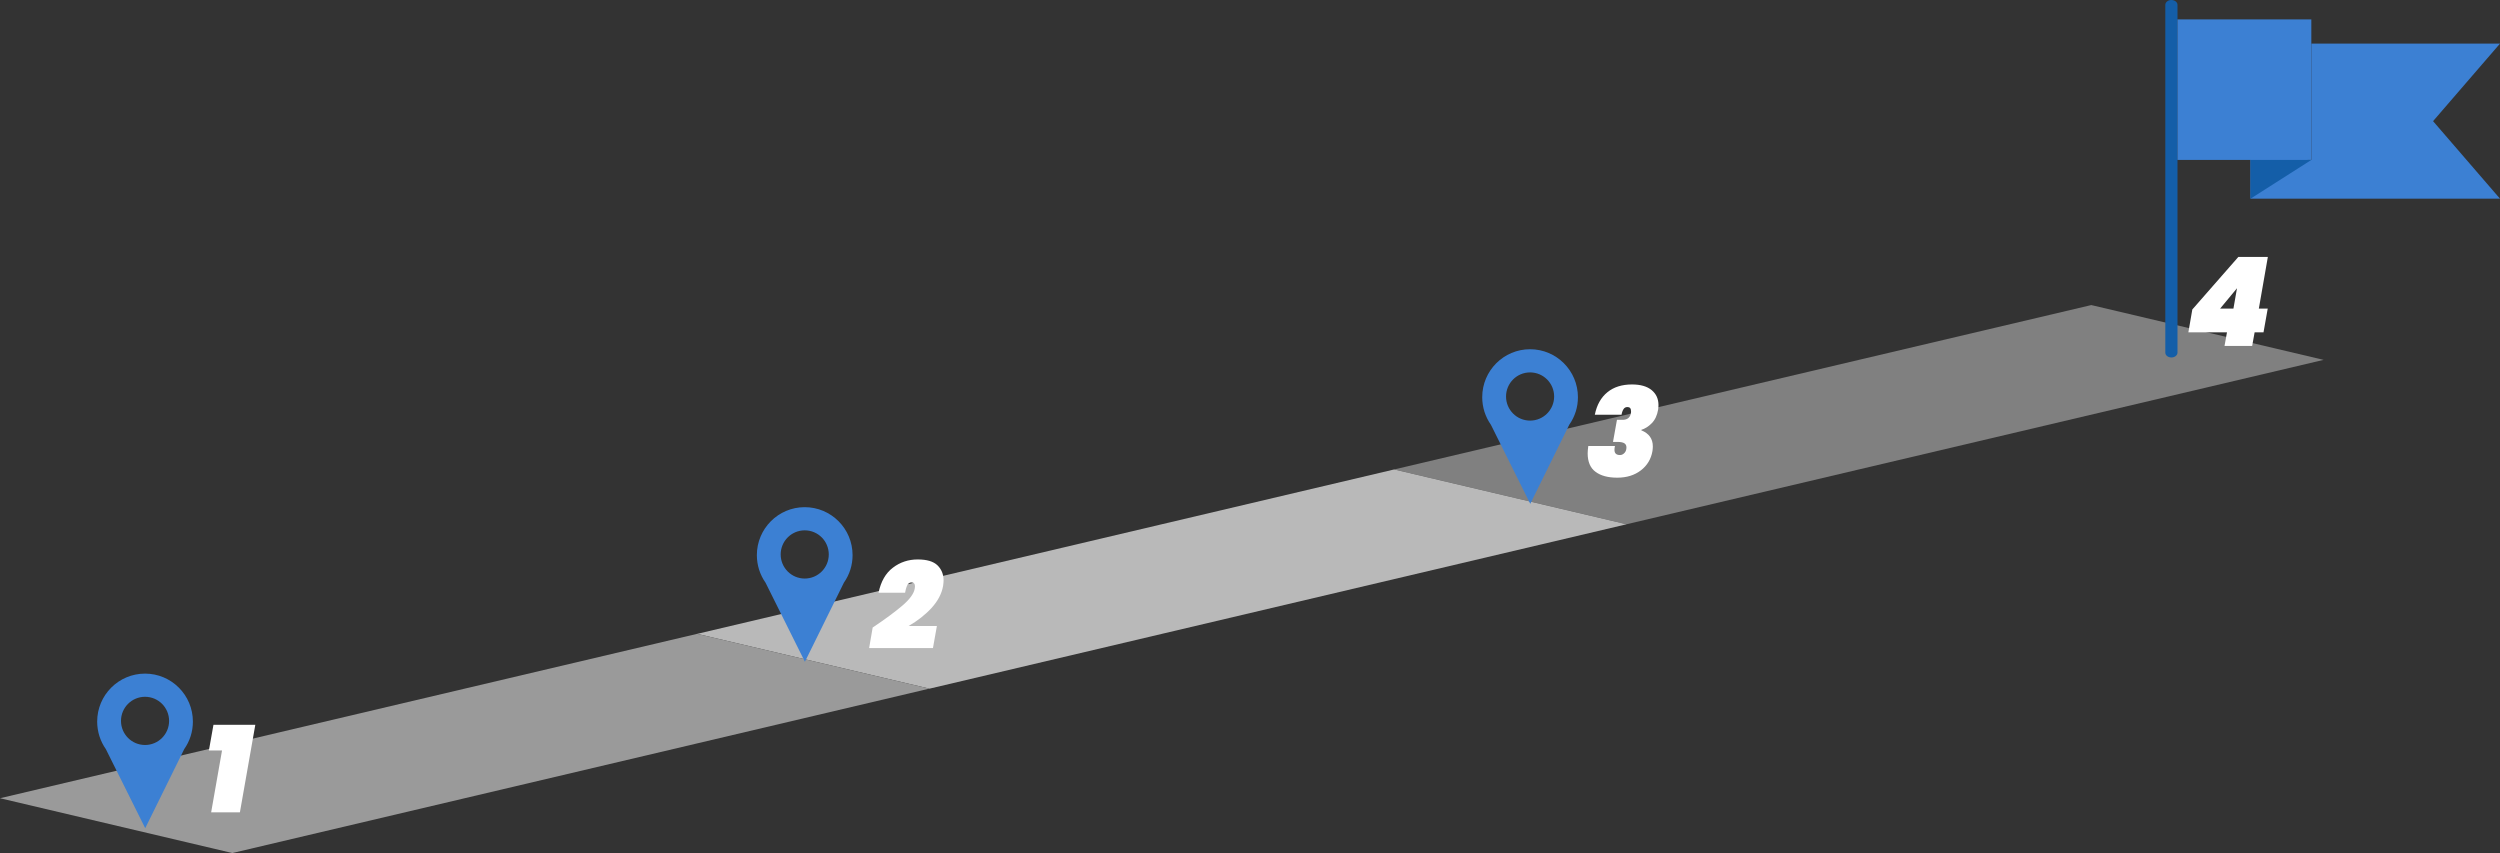<?xml version="1.0" encoding="UTF-8"?>
<svg id="a" xmlns="http://www.w3.org/2000/svg" viewBox="0 0 973 332">
  <rect x="0" y="0" width="973" height="332" fill="#333333" stroke="none"/>
  <defs>
    <style>
      .c {
        fill: #fff;
      }

      .d {
        fill: #3c80d3;
      }

      .e {
        fill: #145ea8;
      }

      .f {
        fill: gray;
      }

      .g {
        fill: #9a9a9a;
      }

      .h {
        fill: #b9b9b9;
      }
    </style>
  </defs>
  <g id="b">
    <g>
      <g>
        <path class="f" d="M813.93,118.73l-271.31,63.98,90.43,21.33,90.43-21.33,180.87-42.65-90.43-21.33s.01,0,.01,0Z"/>
        <path class="h" d="M542.61,182.71l-90.43,21.33-90.43,21.33-90.43,21.33,90.43,21.33,271.31-63.98-90.43-21.33h-.02Z"/>
        <path class="g" d="M271.31,246.69l-180.87,42.65L0,310.67l90.43,21.33,90.43-21.33,90.43-21.33,90.43-21.33-90.43-21.33h.02Z"/>
        <path class="d" d="M973,16.98h-73.42V62.24h-1.48v-.89h-22.21v15.98h97.11l-26.05-30.18,26.05-30.18h0Z"/>
        <path class="e" d="M845.11,0c-1.31,0-2.37,.85-2.37,1.88V137.25c0,1.04,1.06,1.88,2.37,1.88s2.37-.85,2.37-1.88V1.89c0-1.04-1.06-1.88-2.37-1.88"/>
        <rect class="d" x="847.47" y="7.55" width="52.1" height="54.69"/>
        <path class="e" d="M875.9,77.33l23.68-15.09h-23.68v15.09Z"/>
      </g>
      <path class="d" d="M56.45,262.17c-10.28,0-18.63,8.35-18.63,18.67,0,1.98,.31,3.88,.87,5.67h0c.59,1.84,1.44,3.54,2.52,5.08l15.31,30.75,15.18-30.79c1.09-1.56,1.95-3.28,2.53-5.13h0c.55-1.76,.84-3.64,.84-5.58,0-10.31-8.34-18.67-18.63-18.67h.01Zm0,27.78c-5.17,0-9.36-4.2-9.36-9.38s4.19-9.38,9.36-9.38,9.36,4.2,9.36,9.38-4.19,9.38-9.36,9.38Z"/>
      <path class="d" d="M313.2,197.39c-10.28,0-18.63,8.35-18.63,18.67,0,1.98,.31,3.88,.87,5.67h0c.59,1.84,1.44,3.54,2.52,5.08l15.31,30.75,15.18-30.79c1.09-1.56,1.95-3.28,2.53-5.13h0c.55-1.76,.84-3.64,.84-5.58,0-10.31-8.34-18.67-18.63-18.67h.01Zm0,27.78c-5.17,0-9.36-4.2-9.36-9.38s4.19-9.38,9.36-9.38,9.36,4.2,9.36,9.38-4.19,9.38-9.36,9.38Z"/>
      <path class="d" d="M595.51,135.92c-10.28,0-18.63,8.35-18.63,18.67,0,1.98,.31,3.88,.87,5.67h0c.59,1.84,1.44,3.54,2.52,5.08l15.31,30.75,15.18-30.79c1.09-1.56,1.95-3.28,2.53-5.13h0c.55-1.76,.84-3.64,.84-5.58,0-10.31-8.34-18.67-18.63-18.67h0Zm0,27.78c-5.17,0-9.36-4.2-9.36-9.38s4.19-9.38,9.36-9.38,9.36,4.2,9.36,9.38-4.19,9.38-9.36,9.38Z"/>
      <path class="c" d="M81.3,292.09l1.78-10.01h16.29l-6,34.08h-11.19l4.23-24.07h-5.11Z"/>
      <path class="c" d="M339.68,244.21c4.75-3.18,8.6-6.01,11.48-8.47,2.88-2.45,4.52-4.67,4.85-6.64,.05-.43,.1-.72,.1-.87,0-1.01-.43-1.54-1.35-1.54-.62,0-1.16,.29-1.49,.82-.39,.58-.72,1.64-1.01,3.18h-10.33c.91-4.38,2.78-7.65,5.62-9.77,2.78-2.12,6-3.18,9.61-3.18s6.1,.77,7.68,2.26c1.58,1.54,2.4,3.51,2.4,5.92,0,.43-.05,1.16-.19,2.12-.52,3.03-2.07,5.92-4.52,8.61-2.5,2.7-5.48,5.01-8.89,6.98h11l-1.54,8.61h-24.84l1.39-8.04h.03Z"/>
      <path class="c" d="M851.71,129.35l1.54-8.9,17.92-20.46h11.48l-3.51,20.12h3.46l-1.64,9.24h-3.46l-.96,5.3h-10.76l.96-5.3h-15.03Zm18.93-17.17l-6.58,7.94h5.19l1.39-7.94h0Z"/>
      <path class="c" d="M620.7,161.42c.77-3.8,2.4-6.74,4.9-8.76,2.45-2.02,5.67-3.03,9.56-3.03,3.32,0,5.86,.72,7.68,2.21,1.78,1.49,2.64,3.42,2.64,5.82,0,.53-.05,1.16-.14,1.78-.39,2.26-1.2,3.99-2.5,5.3s-2.64,2.12-4.03,2.55v.19c2.97,1.2,4.47,3.27,4.47,6.26,0,.53-.05,1.16-.14,1.78-.52,3.13-2.07,5.68-4.52,7.55-2.45,1.88-5.52,2.84-9.17,2.84s-6.48-.77-8.5-2.31c-2.02-1.49-3.03-3.9-3.03-7.17,0-.77,.1-1.73,.24-2.84h10.38c-.14,.53-.19,1.01-.19,1.49,0,1.35,.72,2.02,2.16,2.02,.67,0,1.25-.29,1.78-.87,.48-.53,.72-1.25,.72-2.12,0-.72-.29-1.25-.81-1.59s-1.44-.53-2.64-.53h-1.78l1.54-8.61h1.73c2.16,.14,3.36-.72,3.7-2.6,.05-.14,.05-.39,.05-.72,0-1.11-.48-1.64-1.39-1.64-.72,0-1.2,.29-1.54,.82s-.62,1.25-.77,2.16h-10.38l-.02,.02h0Z"/>
    </g>
  </g>
</svg>